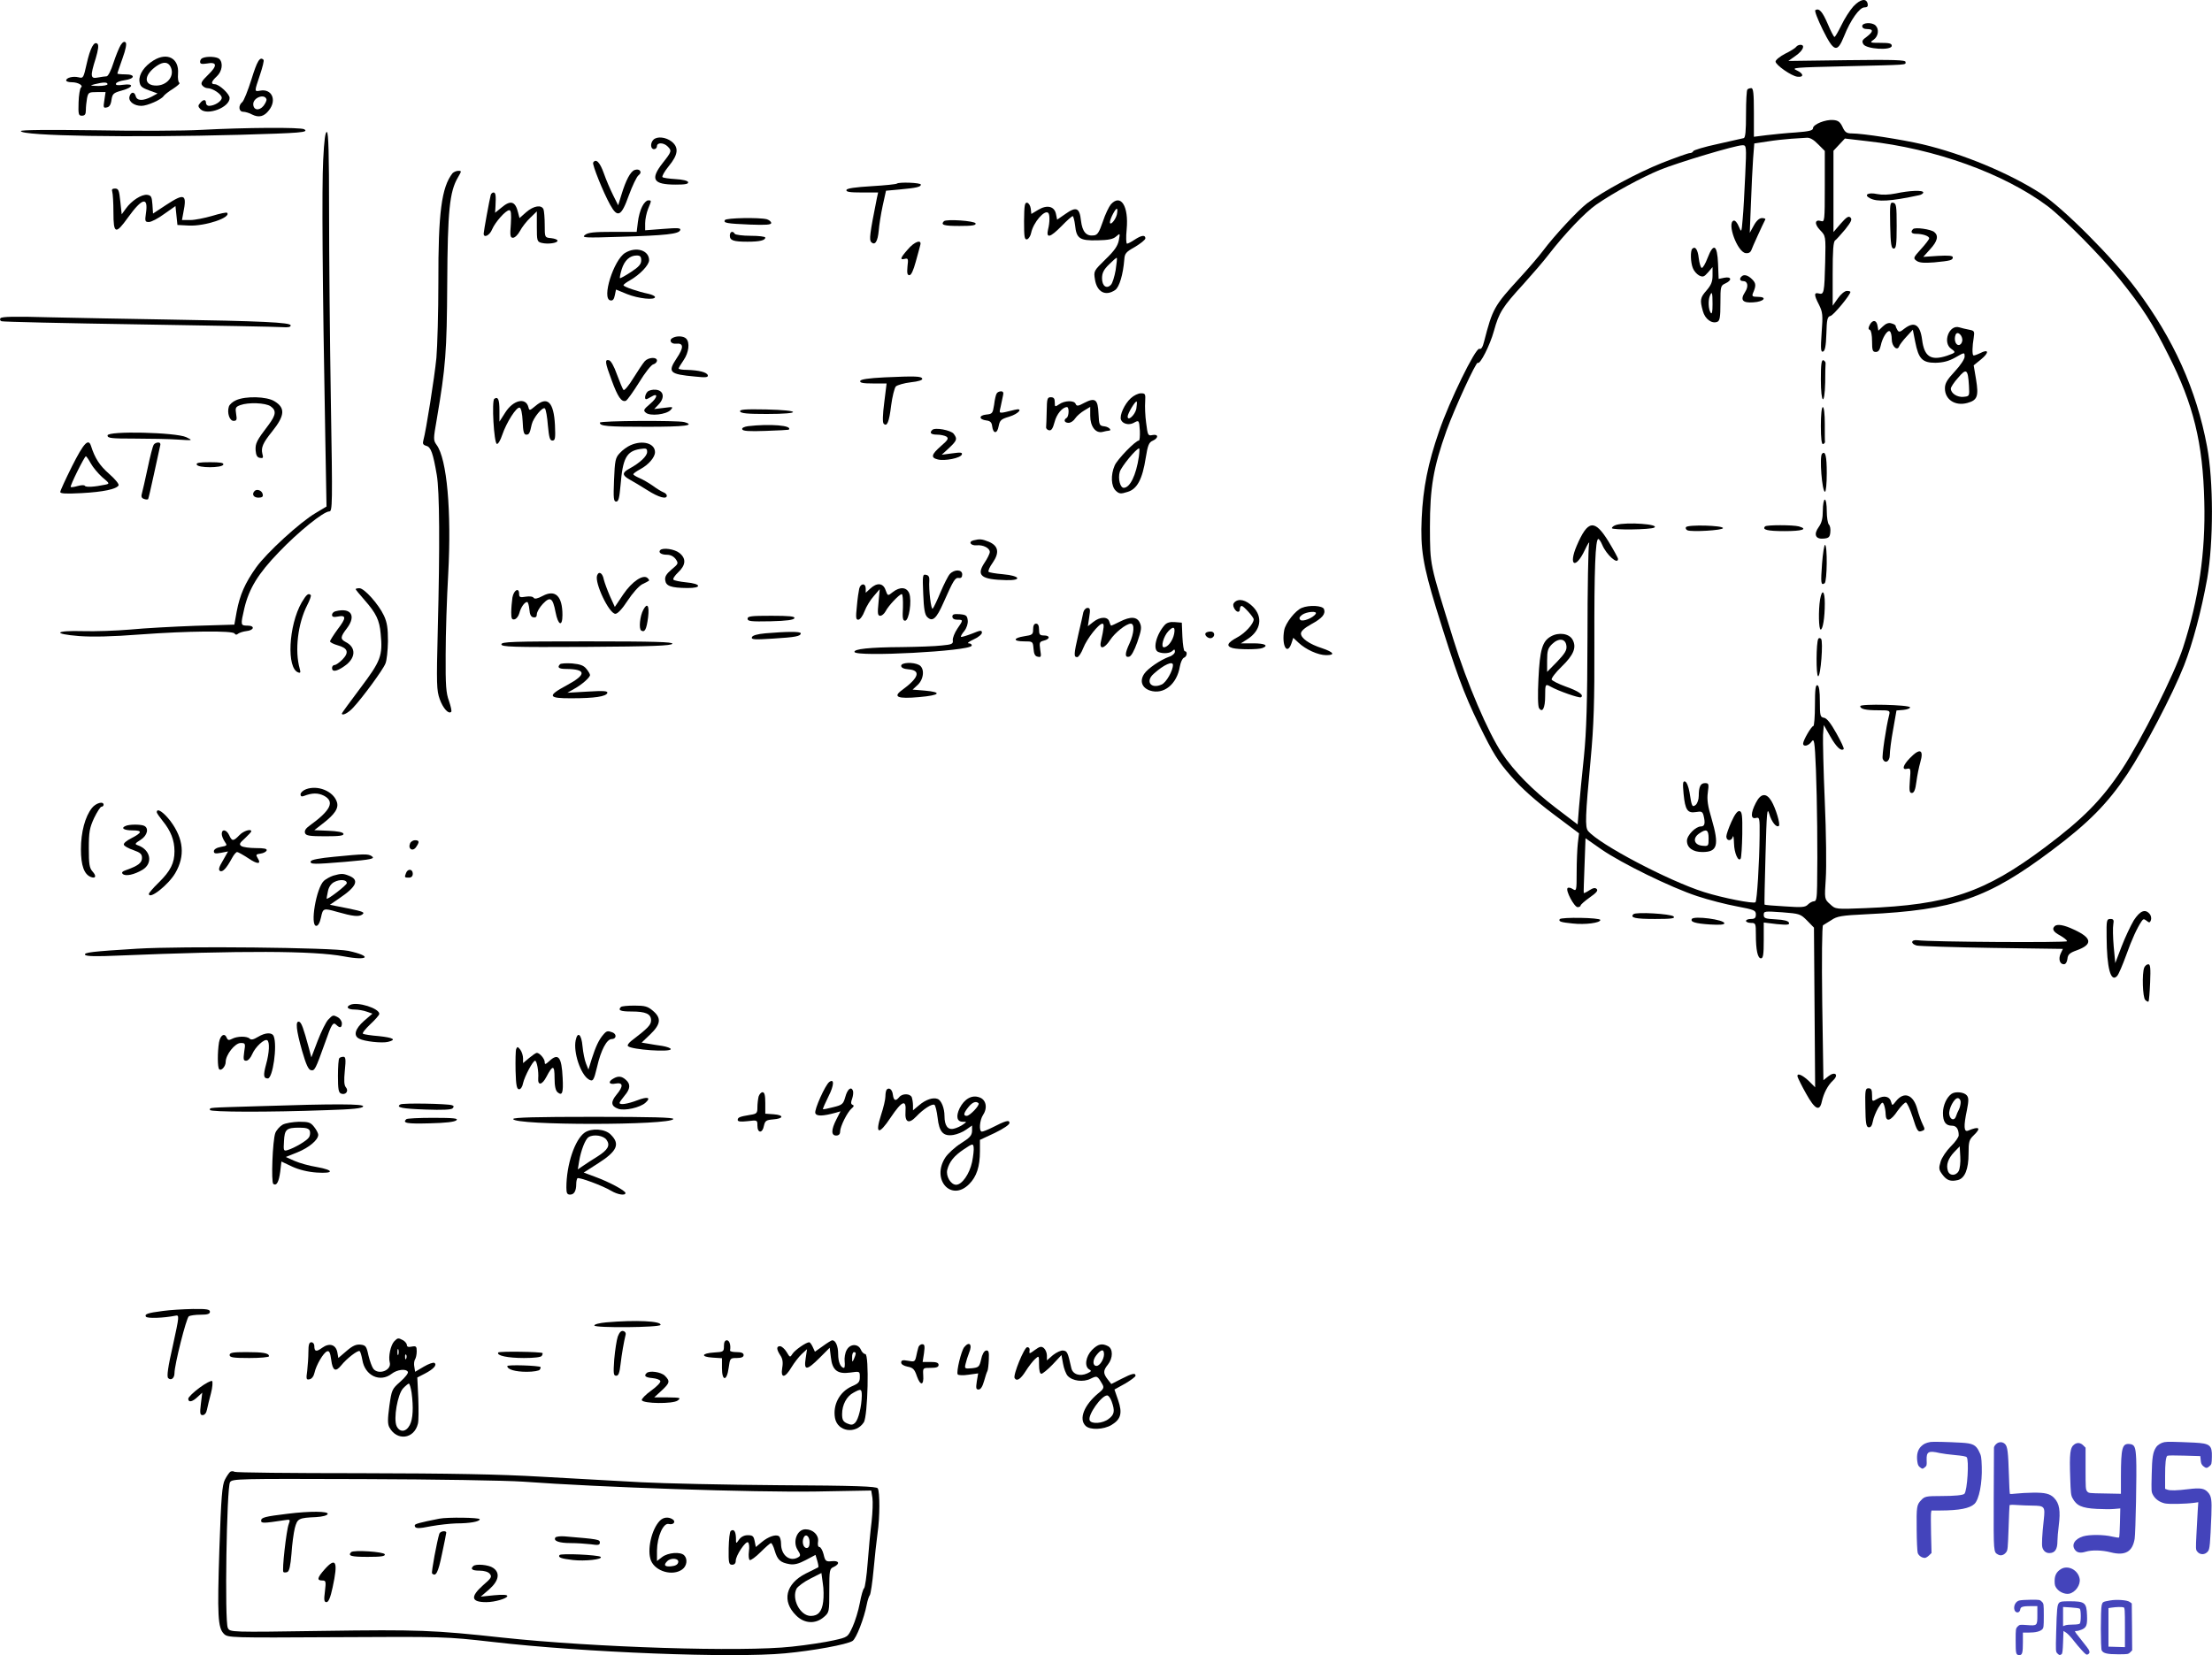 <svg xmlns="http://www.w3.org/2000/svg" version="1.0" width="1123.214pt" height="840.681pt" viewBox="0 0 1123.214 840.681" preserveAspectRatio="xMidYMid meet">
<g transform="translate(-3.401,860.767) scale(0.1,-0.1)" fill="#000000" stroke="none">
<path d="M9445 8575 c-18 -20 -46 -64 -61 -96 -16 -32 -31 -59 -35 -59 -3 0 -19 30 -34 66 -27 63 -44 82 -63 70 -5 -3 12 -47 37 -98 57 -115 74 -121 109 -34 32 81 78 146 103 146 14 0 19 5 17 17 -6 32 -37 26 -73 -12z"/>
<path d="M9490 8475 c0 -9 9 -15 25 -15 33 0 32 -13 -2 -39 -23 -16 -26 -23 -17 -38 15 -25 144 -33 144 -8 0 12 -12 15 -57 15 -55 0 -56 1 -35 16 24 17 29 53 10 72 -18 18 -68 15 -68 -3z"/>
<path d="M647 8379 c-8 -13 -25 -54 -37 -91 -12 -38 -27 -68 -35 -68 -7 0 -27 -3 -44 -6 -38 -8 -40 6 -11 97 13 44 16 67 9 74 -17 16 -37 -21 -55 -102 -16 -71 -17 -74 -41 -68 -28 7 -63 -2 -63 -16 0 -5 12 -9 28 -9 33 0 61 -17 47 -27 -5 -5 -11 -38 -12 -75 -2 -62 0 -68 17 -68 15 0 20 7 20 29 0 16 3 43 6 60 6 29 9 31 50 31 l44 0 -6 -41 c-6 -37 -5 -41 12 -37 13 2 21 14 24 38 5 31 9 36 53 48 59 16 63 37 6 29 -28 -4 -39 -2 -36 6 2 7 21 14 42 17 54 7 59 30 6 30 -23 0 -41 2 -41 4 0 3 12 37 26 77 17 47 22 75 16 81 -7 7 -15 2 -25 -13z m-67 -199 c0 -5 -21 -9 -47 -9 -43 1 -45 2 -18 9 44 11 65 11 65 0z"/>
<path d="M9155 8370 c-4 -6 -29 -22 -56 -35 -27 -14 -49 -32 -49 -40 0 -17 81 -74 111 -77 34 -4 32 16 -3 32 -31 14 -13 15 242 21 332 8 310 6 310 22 0 10 -58 12 -297 9 l-298 -4 38 27 c37 26 49 55 23 55 -8 0 -18 -5 -21 -10z"/>
<path d="M814 8301 c-47 -29 -75 -70 -72 -105 3 -26 10 -33 48 -47 l44 -16 -31 -17 c-44 -22 -74 -21 -80 4 -7 25 -26 21 -32 -5 -4 -24 25 -45 61 -45 30 0 102 32 113 50 4 6 25 23 48 37 23 15 37 28 32 30 -6 2 -9 23 -7 47 6 77 -54 110 -124 67z m87 -34 c24 -52 -30 -105 -93 -92 -46 11 -36 58 22 98 34 23 58 21 71 -6z"/>
<path d="M1063 8313 c-7 -2 -13 -11 -13 -19 0 -11 8 -13 34 -9 53 10 55 -11 7 -57 -33 -32 -39 -43 -30 -54 6 -8 18 -14 26 -14 27 0 73 -31 73 -49 0 -18 -37 -41 -65 -41 -8 0 -15 7 -15 15 0 19 -14 19 -30 -1 -11 -12 -11 -18 2 -31 35 -34 148 9 148 57 0 20 -53 70 -76 70 -21 0 -17 14 11 40 27 25 33 68 13 88 -12 12 -62 15 -85 5z"/>
<path d="M1311 8205 c-18 -57 -39 -110 -47 -116 -21 -17 -18 -49 5 -49 10 0 31 -6 45 -14 34 -17 61 -11 86 22 41 52 14 111 -46 99 -29 -5 -29 -6 0 80 13 39 22 74 18 77 -18 18 -32 -5 -61 -99z m76 -101 c2 -6 -5 -21 -15 -34 -22 -27 -52 -22 -52 9 0 33 57 54 67 25z"/>
<path d="M8907 8153 c-4 -3 -7 -60 -7 -125 0 -86 -3 -120 -12 -122 -7 -2 -67 -15 -133 -30 -66 -14 -121 -31 -123 -36 -2 -6 -10 -10 -18 -10 -8 0 -72 -23 -141 -50 -125 -50 -298 -143 -380 -205 -48 -37 -167 -165 -223 -240 -20 -27 -74 -90 -120 -140 -129 -141 -137 -155 -180 -322 -7 -29 -15 -41 -24 -37 -19 7 -153 -267 -205 -420 -56 -162 -81 -287 -88 -441 -7 -156 7 -238 73 -455 101 -326 139 -431 219 -595 72 -147 94 -182 163 -261 54 -62 123 -123 212 -190 l132 -99 -6 -50 c-3 -27 -6 -94 -6 -148 0 -94 -1 -97 -20 -85 -10 7 -22 9 -26 5 -12 -11 34 -97 51 -97 8 0 15 4 15 8 0 5 21 23 46 41 33 23 44 35 36 43 -8 8 -18 6 -37 -6 -15 -10 -28 -16 -29 -14 -1 2 1 65 4 141 l5 137 80 -56 c101 -70 353 -194 487 -238 57 -19 147 -42 201 -52 89 -17 97 -20 97 -41 0 -18 -6 -23 -25 -23 -14 0 -25 -4 -25 -10 0 -5 11 -10 25 -10 24 0 25 -3 25 -59 0 -78 9 -121 26 -121 11 0 14 20 14 91 l0 91 66 -8 c54 -5 66 -4 62 7 -3 9 -25 15 -66 17 -54 3 -62 5 -62 23 0 19 5 19 93 13 89 -7 93 -8 127 -42 l35 -36 3 -406 3 -405 -33 33 c-34 32 -62 42 -56 20 2 -7 21 -46 43 -85 45 -81 69 -93 80 -40 10 43 30 82 57 107 31 29 10 48 -24 21 l-25 -20 -6 392 c-3 222 -1 393 4 395 4 2 23 14 42 26 29 20 51 24 178 30 447 21 617 80 944 326 184 138 281 236 381 386 87 131 230 404 288 551 44 112 88 277 118 443 32 185 32 495 -1 670 -54 289 -170 546 -360 800 -120 160 -371 412 -484 485 -160 103 -394 201 -602 250 -104 24 -301 55 -358 55 -26 0 -35 6 -47 33 -12 25 -22 33 -46 35 -40 4 -104 -22 -104 -42 0 -11 -20 -16 -87 -21 -49 -3 -116 -10 -150 -14 l-63 -8 0 124 c0 96 -3 123 -13 123 -8 0 -17 -3 -20 -7z m359 -278 l34 -34 0 -181 c0 -174 -1 -181 -19 -175 -32 10 -35 -15 -5 -46 29 -30 29 -30 26 -162 -4 -156 -6 -167 -32 -160 -26 7 -25 -8 1 -58 18 -37 20 -51 13 -141 -6 -84 -4 -100 7 -96 10 3 15 28 17 90 2 74 5 87 21 91 16 4 101 107 101 122 0 3 -8 5 -18 5 -11 0 -31 -17 -45 -37 l-27 -38 0 162 c0 119 3 164 13 170 6 4 29 30 51 56 30 38 36 51 26 60 -9 9 -20 2 -49 -31 l-37 -43 0 206 0 207 29 31 29 31 111 -13 c347 -38 695 -164 918 -330 84 -64 273 -255 366 -371 118 -147 166 -222 248 -386 127 -250 175 -446 182 -744 7 -256 -28 -496 -108 -742 -43 -133 -213 -471 -310 -618 -103 -155 -197 -251 -392 -397 -306 -229 -488 -291 -912 -308 -150 -6 -150 -6 -178 20 -29 26 -29 26 -22 130 4 58 2 234 -5 392 -7 159 -10 311 -9 338 l4 50 33 -58 c30 -53 55 -77 68 -64 3 3 -14 39 -37 80 -29 52 -49 77 -63 79 -19 3 -21 10 -21 82 0 54 -4 80 -12 83 -10 4 -13 -21 -13 -101 0 -58 -4 -106 -8 -106 -10 0 -52 -73 -52 -89 0 -18 28 -12 43 10 13 18 16 4 22 -143 6 -154 9 -419 6 -590 -1 -60 -4 -78 -15 -78 -8 0 -22 -7 -31 -16 -14 -15 -31 -16 -118 -10 -55 3 -102 7 -103 9 -1 1 1 115 5 252 6 220 8 245 19 209 12 -42 37 -72 49 -61 8 9 -16 89 -38 126 -26 43 -54 40 -79 -9 -27 -52 -27 -84 0 -77 19 5 20 0 19 -91 -1 -130 -13 -330 -21 -337 -9 -9 -168 22 -262 52 -180 57 -531 242 -588 310 -16 19 -14 75 13 363 16 173 20 289 19 594 -1 371 5 526 20 526 4 0 13 -13 20 -30 21 -50 80 -103 80 -71 0 5 -22 45 -48 88 -71 115 -105 111 -162 -22 -43 -101 -6 -121 41 -22 16 34 26 49 22 32 -4 -16 -8 -228 -8 -470 -1 -339 -5 -479 -18 -610 -10 -93 -21 -209 -25 -257 l-7 -88 -113 86 c-115 88 -210 184 -272 277 -69 103 -177 354 -246 577 -122 393 -118 372 -119 570 0 200 17 302 84 490 41 113 151 353 159 345 11 -11 62 89 82 162 26 94 43 121 150 238 45 50 103 117 128 150 82 106 184 213 241 253 88 61 228 137 324 177 94 38 384 125 419 125 20 0 21 -3 14 -152 -4 -84 -9 -184 -13 -223 -6 -70 -6 -70 -20 -37 -7 18 -19 32 -26 29 -35 -12 19 -159 61 -165 14 -2 24 3 29 15 5 15 57 129 71 156 2 4 -6 7 -17 7 -13 0 -28 -13 -41 -37 l-21 -38 6 150 c3 83 8 185 11 227 l6 77 66 10 c37 6 92 12 122 14 30 2 66 4 79 5 16 1 35 -10 57 -33z"/>
<path d="M9660 7625 c-35 -7 -69 -8 -94 -3 -46 10 -70 -4 -37 -21 37 -20 105 -16 249 15 12 2 22 9 22 14 0 13 -70 10 -140 -5z"/>
<path d="M9632 7463 c2 -97 6 -118 18 -118 12 0 15 19 15 115 0 102 -2 115 -18 118 -16 3 -17 -6 -15 -115z"/>
<path d="M9748 7444 c-14 -14 -8 -24 15 -24 34 0 67 -11 67 -23 0 -5 -19 -30 -42 -55 -39 -43 -40 -46 -22 -59 14 -10 37 -12 89 -8 84 8 95 11 95 26 0 8 -22 10 -75 7 l-75 -5 35 39 c37 40 44 68 21 87 -16 14 -98 26 -108 15z"/>
<path d="M8627 7344 c-10 -10 -9 -69 3 -98 5 -14 19 -30 31 -37 20 -10 26 -8 46 15 l23 27 0 -42 c0 -32 -7 -49 -30 -76 -33 -37 -35 -49 -19 -106 11 -40 45 -65 73 -54 13 5 16 24 16 95 0 85 1 89 25 100 35 16 32 36 -5 29 l-29 -6 -3 77 c-4 97 -23 108 -53 30 -11 -29 -24 -52 -30 -51 -5 1 -12 24 -15 49 -5 45 -18 63 -33 48z m103 -281 c0 -41 -3 -54 -10 -43 -11 17 -13 61 -4 84 11 28 14 18 14 -41z"/>
<path d="M8877 7203 c-12 -11 -8 -23 8 -23 24 0 29 -27 10 -56 -26 -40 -13 -56 42 -52 54 3 74 28 23 28 -27 0 -31 3 -25 18 17 39 16 51 -4 71 -21 21 -42 27 -54 14z"/>
<path d="M9529 6959 c-9 -17 -9 -24 0 -27 6 -2 11 -26 11 -58 0 -46 3 -54 19 -54 13 0 20 10 25 32 8 40 34 81 46 73 6 -4 10 -22 10 -41 0 -36 29 -62 38 -34 3 7 19 29 37 48 l32 35 12 -61 c17 -87 36 -107 103 -107 39 1 67 8 101 27 47 27 47 27 47 4 0 -12 -21 -44 -50 -75 -39 -42 -50 -60 -50 -86 0 -57 52 -91 114 -74 51 14 58 34 44 120 l-12 71 37 30 c43 35 40 55 -4 32 -17 -8 -33 -14 -35 -11 -6 6 -5 47 2 88 5 34 4 37 -23 42 -15 3 -38 8 -50 12 -51 16 -87 -77 -41 -109 25 -18 24 -19 -21 -35 -82 -27 -116 -6 -127 82 -10 76 -39 94 -89 56 -22 -18 -29 -20 -36 -8 -5 8 -9 17 -9 21 0 4 -9 10 -21 13 -14 5 -28 0 -44 -15 l-23 -22 -4 23 c-4 31 -24 35 -39 8z m469 -83 c-2 -12 -10 -21 -18 -21 -16 0 -25 28 -16 52 9 23 38 -4 34 -31z m34 -227 c3 -54 3 -54 -28 -57 -32 -3 -64 18 -64 42 0 7 16 32 37 55 42 50 50 44 55 -40z"/>
<path d="M9280 6681 c0 -125 19 -139 22 -16 0 47 1 90 2 97 1 6 -5 13 -11 16 -10 3 -13 -21 -13 -97z"/>
<path d="M9280 6444 c0 -64 4 -94 11 -92 6 2 10 7 10 11 -1 4 -1 45 -1 92 0 50 -4 85 -10 85 -6 0 -10 -39 -10 -96z"/>
<path d="M9286 6303 c-14 -14 0 -193 15 -193 5 0 9 42 9 94 0 87 -7 116 -24 99z"/>
<path d="M9290 6015 c0 -41 -6 -63 -20 -83 -28 -38 -18 -64 24 -60 26 2 32 8 34 32 2 16 -1 33 -7 39 -6 6 -11 37 -11 69 0 32 -4 58 -10 58 -5 0 -10 -25 -10 -55z"/>
<path d="M8242 5942 c-13 -4 -23 -11 -23 -17 1 -10 198 -8 215 3 29 17 -137 29 -192 14z"/>
<path d="M8595 5930 c-3 -5 0 -13 8 -16 23 -9 177 0 180 11 3 14 -179 19 -188 5z"/>
<path d="M8997 5934 c-17 -17 12 -24 99 -24 89 0 121 10 72 24 -31 8 -163 8 -171 0z"/>
<path d="M9286 5744 c-7 -98 -6 -111 13 -99 13 8 15 195 2 195 -4 0 -11 -43 -15 -96z"/>
<path d="M9276 5563 c-9 -56 -7 -153 3 -153 11 0 21 60 21 133 0 64 -14 76 -24 20z"/>
<path d="M7909 5375 c-43 -24 -56 -67 -63 -215 -4 -78 -3 -141 3 -149 17 -26 31 0 31 60 0 63 1 64 28 49 39 -22 145 -59 154 -54 17 11 -13 32 -79 55 -36 13 -67 29 -70 35 -2 7 20 36 51 66 61 59 77 98 55 137 -17 31 -70 39 -110 16z m79 -48 c3 -21 -7 -38 -47 -80 l-51 -52 0 58 c0 49 4 62 25 83 34 33 69 29 73 -9z"/>
<path d="M9267 5363 c-11 -18 -12 -186 -1 -190 13 -4 27 178 15 190 -5 5 -11 5 -14 0z"/>
<path d="M9480 5021 c0 -15 28 -21 92 -21 57 0 60 -1 55 -23 -16 -62 -38 -211 -33 -223 11 -28 36 -15 36 19 0 17 7 76 17 129 l17 97 36 3 c19 2 34 8 33 13 -4 13 -253 19 -253 6z"/>
<path d="M9732 4757 c-36 -37 -42 -62 -13 -54 17 4 18 -1 13 -59 -4 -53 -2 -64 10 -64 11 0 18 16 23 56 4 31 13 76 20 100 19 65 -2 74 -53 21z"/>
<path d="M8583 4575 c8 -82 20 -99 63 -92 27 5 33 2 38 -16 10 -40 7 -57 -13 -57 -27 0 -71 -45 -71 -73 0 -35 30 -57 78 -57 77 0 87 33 47 170 -19 63 -24 96 -19 132 6 44 5 48 -14 48 -23 0 -32 -18 -32 -65 0 -18 -7 -38 -15 -45 -18 -15 -21 -9 -32 64 -5 28 -14 51 -22 54 -12 4 -13 -8 -8 -63z m127 -226 c0 -39 -1 -40 -32 -37 -42 4 -51 38 -16 62 37 26 48 20 48 -25z"/>
<path d="M8826 4434 c-14 -31 -26 -65 -26 -75 0 -24 27 -25 33 -1 3 9 5 -6 6 -34 1 -49 22 -97 34 -77 3 5 7 61 8 124 1 95 -1 114 -14 117 -10 2 -24 -16 -41 -54z"/>
<path d="M1055 7948 c-88 -5 -330 -6 -538 -2 -242 3 -377 2 -377 -4 0 -25 557 -34 1110 -19 312 9 354 12 329 28 -17 11 -302 9 -524 -3z"/>
<path d="M1675 7793 c-7 -137 -4 -606 11 -1423 l6 -335 -55 -33 c-79 -46 -249 -202 -302 -276 -57 -80 -83 -140 -99 -224 l-12 -67 -200 -6 c-109 -4 -257 -12 -329 -19 -71 -6 -179 -10 -240 -8 -143 4 -157 -14 -20 -25 67 -5 169 -3 310 8 245 18 471 20 480 5 4 -7 11 -8 18 -1 7 5 25 11 41 13 41 4 46 28 7 28 -36 0 -36 2 -16 89 24 100 70 175 174 283 99 104 228 208 257 208 16 0 17 32 8 563 -5 309 -9 742 -9 961 0 291 -3 400 -11 403 -8 3 -14 -40 -19 -144z"/>
<path d="M3352 7898 c-17 -17 -15 -48 3 -48 8 0 15 7 15 15 0 20 34 19 54 -1 22 -22 21 -26 -24 -83 -66 -84 -50 -111 65 -111 49 0 66 3 63 13 -3 7 -28 13 -64 15 -32 2 -62 6 -66 10 -4 4 10 29 32 56 48 58 52 95 14 125 -30 23 -74 27 -92 9z"/>
<path d="M3046 7782 c-6 -9 51 -151 86 -214 38 -69 57 -60 95 47 18 49 40 95 49 102 22 16 6 37 -20 27 -21 -8 -44 -52 -66 -124 l-17 -55 -25 50 c-14 28 -36 78 -48 113 -20 56 -40 76 -54 54z"/>
<path d="M2332 7728 c-56 -71 -73 -202 -72 -553 0 -154 -5 -327 -10 -385 -10 -102 -53 -372 -66 -418 -5 -18 -2 -24 15 -29 23 -6 34 -37 53 -148 14 -82 16 -359 5 -785 -7 -280 -6 -309 10 -354 17 -47 45 -77 58 -64 4 3 -2 28 -11 55 -15 40 -18 79 -17 236 0 104 6 288 13 410 17 317 -6 583 -59 655 -17 24 -17 28 1 131 45 266 51 339 53 691 2 368 12 464 54 536 19 33 20 34 2 34 -10 0 -23 -6 -29 -12z"/>
<path d="M4588 7675 c-3 -3 -60 -9 -128 -13 -84 -5 -125 -11 -128 -19 -3 -10 17 -13 78 -13 l83 0 -6 -27 c-37 -185 -40 -214 -29 -225 19 -19 33 3 38 58 2 27 11 84 20 126 l17 77 66 6 c87 8 111 13 111 25 0 10 -112 14 -122 5z"/>
<path d="M604 7634 c3 -9 6 -56 6 -105 0 -110 11 -114 74 -26 72 100 104 108 91 21 -6 -40 -4 -44 15 -44 12 0 47 18 78 41 l57 40 5 -48 5 -48 58 -3 c82 -4 217 41 194 65 -3 3 -37 -4 -76 -16 -38 -11 -88 -21 -111 -21 l-42 0 7 38 c19 94 6 100 -87 39 l-67 -44 -3 46 c-3 39 -6 46 -26 49 -28 4 -80 -29 -109 -70 l-21 -29 -7 65 c-6 57 -9 66 -27 66 -14 0 -18 -5 -14 -16z"/>
<path d="M2526 7618 c-7 -26 -36 -186 -36 -197 0 -24 31 -9 43 22 16 37 69 97 87 97 9 0 11 -18 8 -70 -5 -60 -3 -70 11 -70 9 0 25 15 35 34 10 19 33 49 52 67 l34 33 0 -77 c0 -72 1 -77 24 -83 32 -8 81 -1 81 11 0 6 -15 11 -32 13 -33 3 -33 3 -33 67 0 35 -3 70 -6 79 -10 25 -50 19 -88 -14 l-34 -30 -7 27 c-14 59 -38 66 -85 26 l-32 -26 2 34 c3 53 1 69 -10 69 -6 0 -12 -6 -14 -12z"/>
<path d="M3295 7559 c-9 -16 -19 -52 -22 -80 l-6 -49 -121 0 c-96 0 -126 -3 -142 -16 -17 -14 -2 -15 181 -9 230 7 297 14 303 34 4 11 -12 12 -87 6 l-91 -7 0 36 c0 20 7 53 15 73 18 44 18 43 0 43 -8 0 -22 -14 -30 -31z"/>
<path d="M5675 7570 c-10 -12 -29 -51 -41 -88 -19 -55 -27 -68 -46 -70 -38 -5 -58 18 -65 75 -7 66 -24 73 -79 34 l-42 -29 -6 29 c-8 39 -45 48 -90 21 l-35 -21 -3 27 c-2 15 -10 28 -18 30 -13 2 -15 -13 -16 -93 0 -81 2 -95 15 -93 8 2 18 17 21 33 11 53 69 120 87 101 8 -8 8 -48 -1 -83 -11 -48 10 -43 69 17 27 28 52 50 56 50 3 0 9 -21 12 -46 7 -68 23 -79 113 -77 57 1 81 6 96 20 20 17 20 17 13 -21 -6 -28 -22 -52 -68 -96 -59 -58 -60 -59 -53 -102 10 -64 54 -87 103 -53 21 15 40 79 46 155 2 30 8 38 55 64 28 17 52 36 52 43 0 19 -20 16 -55 -7 -16 -11 -34 -20 -38 -20 -5 0 -6 33 -2 73 11 118 -30 182 -80 127z m30 -53 c-8 -29 -35 -58 -35 -38 0 17 30 74 36 68 3 -3 2 -16 -1 -30z m-6 -282 c-6 -33 -16 -66 -24 -74 -22 -23 -45 -6 -45 33 0 27 8 44 36 71 20 20 37 35 39 33 2 -2 -1 -30 -6 -63z"/>
<path d="M3715 7490 c-9 -15 9 -18 128 -23 80 -3 107 -1 107 8 0 7 -10 15 -22 19 -38 10 -206 7 -213 -4z"/>
<path d="M4827 7484 c-18 -19 0 -24 79 -24 64 0 85 3 82 13 -5 13 -148 23 -161 11z"/>
<path d="M3740 7411 c0 -25 19 -31 90 -31 62 0 90 7 90 21 0 5 -33 9 -74 9 -41 0 -78 5 -81 10 -10 17 -25 11 -25 -9z"/>
<path d="M4643 7340 c-38 -43 -41 -54 -14 -47 16 4 18 0 13 -39 -3 -34 -1 -44 10 -44 9 0 20 24 32 68 10 37 21 75 23 85 9 31 -30 18 -64 -23z"/>
<path d="M3208 7323 c-58 -36 -120 -232 -75 -241 12 -3 19 5 23 26 l6 29 56 -23 c57 -23 142 -32 142 -15 0 5 -15 12 -32 16 -53 11 -128 36 -128 44 0 4 15 15 33 25 51 29 97 78 97 102 0 51 -67 71 -122 37z m82 -38 c0 -19 -12 -33 -52 -59 -29 -19 -54 -33 -56 -31 -2 2 2 22 9 45 14 45 41 70 76 70 18 0 23 -6 23 -25z"/>
<path d="M36 6991 c-4 -6 -1 -13 6 -15 7 -3 321 -10 698 -16 377 -6 704 -12 728 -14 29 -2 42 0 42 9 0 15 -145 22 -640 30 -184 3 -446 8 -581 11 -179 5 -248 4 -253 -5z"/>
<path d="M3453 6893 c-25 -10 -14 -34 14 -31 39 4 40 -19 3 -74 -47 -71 -38 -81 94 -93 55 -6 67 -4 64 7 -5 15 -44 25 -105 27 -24 0 -43 3 -43 7 0 3 11 22 25 42 27 39 33 90 13 110 -12 12 -43 15 -65 5z"/>
<path d="M3308 6773 c-9 -10 -35 -49 -58 -86 -23 -38 -46 -65 -50 -60 -4 4 -19 40 -33 78 -15 43 -31 71 -41 73 -22 5 -20 -11 14 -102 31 -85 50 -112 72 -104 7 3 37 45 67 93 29 48 62 90 72 92 11 3 19 12 19 19 0 20 -44 17 -62 -3z"/>
<path d="M4526 6691 c-82 -4 -121 -10 -124 -18 -3 -10 15 -13 65 -13 l69 0 -12 -97 c-8 -61 -9 -102 -3 -107 17 -18 28 8 38 92 6 46 17 89 24 97 8 7 42 17 76 21 38 4 60 11 58 18 -4 13 -34 14 -191 7z"/>
<path d="M3322 6618 c-12 -12 -17 -38 -7 -38 3 0 14 5 25 12 37 23 34 -3 -4 -35 -34 -29 -37 -34 -22 -46 22 -18 103 -9 125 14 15 17 13 17 -33 11 l-50 -6 23 24 c32 34 25 70 -14 74 -17 2 -36 -3 -43 -10z"/>
<path d="M5095 6609 c-4 -5 -10 -31 -13 -57 -7 -44 -9 -47 -40 -50 -39 -4 -38 -25 1 -30 19 -2 27 -10 29 -29 5 -40 26 -40 33 0 6 30 12 36 53 48 50 15 75 47 28 35 -86 -21 -79 -22 -71 15 4 19 9 44 12 57 4 15 1 22 -10 22 -9 0 -19 -5 -22 -11z"/>
<path d="M5776 6585 c-32 -29 -58 -87 -50 -109 8 -21 39 -29 63 -17 29 16 29 16 33 -39 1 -28 -1 -50 -5 -50 -17 0 -111 -97 -123 -127 -21 -48 -18 -106 6 -128 17 -16 25 -17 59 -6 49 14 76 64 93 174 10 63 16 78 35 86 31 14 30 35 -1 29 -23 -5 -24 -1 -32 61 -5 36 -7 85 -5 109 2 39 1 42 -22 42 -13 0 -36 -11 -51 -25z m28 -54 c-7 -32 -44 -65 -44 -39 0 16 40 82 46 76 2 -3 1 -19 -2 -37z m13 -243 c-14 -94 -45 -158 -77 -158 -18 0 -30 47 -20 81 8 27 84 119 98 119 3 0 2 -19 -1 -42z"/>
<path d="M1233 6575 c-17 -7 -34 -22 -37 -33 -10 -32 4 -72 24 -72 16 0 18 6 13 35 -5 31 -3 36 21 45 41 15 128 12 154 -6 30 -21 28 -43 -10 -94 -61 -80 -68 -94 -66 -130 2 -25 8 -36 22 -38 16 -3 18 0 12 22 -7 30 3 54 49 111 66 82 69 121 12 155 -39 24 -145 27 -194 5z"/>
<path d="M2544 6582 c-14 -10 -2 -224 13 -229 6 -2 18 18 27 45 21 63 73 145 89 139 7 -2 13 -29 15 -70 2 -51 6 -67 18 -67 15 0 18 6 28 52 8 34 56 92 67 81 5 -5 12 -44 15 -86 6 -62 10 -77 23 -77 14 0 16 11 13 78 -6 118 -38 150 -100 97 -29 -24 -30 -24 -35 -5 -13 51 -77 36 -117 -27 l-30 -47 0 56 c0 57 -7 73 -26 60z"/>
<path d="M5349 6520 c-1 -38 -2 -76 -3 -82 -1 -7 6 -14 15 -16 12 -2 19 9 28 42 10 40 40 76 63 76 12 0 10 -48 -2 -55 -17 -10 -11 -25 10 -25 11 0 26 10 34 23 8 12 29 30 46 40 l30 18 0 -45 c0 -55 28 -91 63 -82 12 3 25 6 30 6 20 0 3 19 -20 22 -27 3 -28 6 -31 65 -3 73 -17 83 -73 54 -31 -17 -38 -17 -43 -5 -7 19 -56 18 -84 -2 -21 -14 -22 -14 -22 10 0 19 -5 26 -20 26 -18 0 -20 -7 -21 -70z"/>
<path d="M3792 6518 c4 -10 38 -13 136 -13 180 0 176 19 -4 23 -107 2 -135 0 -132 -10z"/>
<path d="M3080 6461 c0 -18 36 -21 241 -21 190 0 248 7 187 24 -37 9 -428 7 -428 -3z"/>
<path d="M3832 6443 c-20 -3 -32 -9 -29 -16 3 -9 36 -11 118 -8 63 2 116 5 118 6 22 22 -96 31 -207 18z"/>
<path d="M4768 6424 c-16 -15 -7 -24 25 -24 17 0 39 -5 47 -10 12 -9 8 -17 -28 -48 -49 -43 -53 -59 -16 -68 35 -9 116 7 122 25 4 11 -6 12 -49 6 l-53 -7 37 34 c41 39 43 46 24 72 -14 19 -96 34 -109 20z"/>
<path d="M580 6396 c0 -14 18 -16 138 -16 77 0 175 -2 218 -5 79 -5 79 -5 44 12 -52 25 -400 33 -400 9z"/>
<path d="M400 6240 c-33 -66 -60 -125 -60 -131 0 -9 29 -10 108 -6 111 6 176 20 188 39 4 6 -17 32 -48 59 -48 42 -72 79 -92 142 -13 40 -37 14 -96 -103z m95 14 c11 -20 37 -51 58 -70 38 -32 39 -33 16 -38 -57 -12 -99 -14 -104 -6 -3 5 -19 4 -37 -1 -17 -5 -33 -7 -35 -5 -5 5 70 156 77 156 3 0 14 -16 25 -36z"/>
<path d="M814 6348 c-4 -6 -18 -59 -30 -117 -12 -58 -26 -116 -29 -128 -5 -16 -3 -25 9 -29 9 -4 19 -4 22 -2 2 3 15 59 29 124 14 65 28 129 31 142 5 16 2 22 -9 22 -9 0 -19 -5 -23 -12z"/>
<path d="M3235 6346 c-16 -7 -41 -25 -54 -40 -22 -23 -25 -37 -29 -136 -4 -94 -2 -110 11 -110 12 0 16 18 22 83 11 137 30 173 99 184 32 5 36 3 36 -15 0 -21 -36 -55 -89 -84 -39 -21 -39 -34 0 -56 17 -9 58 -34 90 -54 58 -37 99 -48 99 -28 0 6 -8 14 -17 17 -10 4 -35 19 -55 34 -20 14 -51 32 -68 39 -16 7 -30 15 -30 19 0 4 16 15 36 26 41 22 74 60 74 86 0 45 -63 63 -125 35z"/>
<path d="M1033 6248 c5 -18 129 -18 135 0 3 9 -15 12 -68 12 -53 0 -71 -3 -67 -12z"/>
<path d="M1327 6114 c-16 -16 -6 -34 19 -34 19 0 25 5 22 17 -3 19 -29 29 -41 17z"/>
<path d="M4977 5863 c-28 -7 -14 -28 17 -25 32 3 66 -14 66 -34 0 -8 -12 -33 -27 -55 -43 -65 -17 -85 110 -88 84 -2 71 22 -16 30 -37 3 -70 9 -73 12 -4 4 5 25 21 47 35 51 29 85 -20 106 -35 14 -46 15 -78 7z"/>
<path d="M3387 5814 c-12 -12 4 -24 33 -24 19 0 34 -8 45 -22 15 -22 14 -24 -21 -53 -27 -23 -35 -37 -32 -55 4 -29 29 -38 111 -39 78 -1 73 22 -6 29 -30 3 -59 9 -63 13 -5 4 6 21 24 38 39 37 41 70 6 98 -25 20 -83 28 -97 15z"/>
<path d="M4857 5692 c-9 -10 -30 -52 -47 -92 -17 -41 -35 -79 -40 -84 -8 -8 -21 98 -17 144 1 17 -4 26 -17 28 -17 4 -18 -3 -14 -97 3 -76 8 -105 20 -117 27 -27 47 -9 83 73 51 115 59 128 78 125 11 -2 17 4 17 18 0 26 -40 27 -63 2z"/>
<path d="M3066 5685 c-14 -37 61 -195 93 -195 11 0 35 25 62 67 25 38 57 74 74 83 17 8 32 16 34 18 3 1 0 7 -6 13 -22 22 -79 -16 -124 -82 l-43 -64 -25 55 c-13 30 -27 68 -31 84 -6 33 -25 45 -34 21z"/>
<path d="M4397 5618 c-3 -13 -9 -53 -12 -90 -6 -57 -5 -68 7 -68 9 0 23 19 32 43 9 24 30 58 47 77 l30 35 -6 -67 c-6 -57 -4 -68 9 -68 8 0 20 10 27 23 14 28 70 87 82 87 5 0 7 -30 6 -67 -3 -55 -1 -68 11 -68 20 0 35 101 21 139 -13 32 -47 35 -84 6 -25 -20 -25 -20 -36 10 -12 37 -44 40 -78 8 l-23 -21 0 21 c0 29 -26 28 -33 0z"/>
<path d="M1840 5615 c0 -2 20 -27 45 -55 59 -67 76 -102 82 -171 11 -112 1 -138 -103 -276 -52 -69 -94 -127 -94 -129 0 -14 31 1 57 29 47 50 152 193 164 224 7 15 12 66 13 113 0 66 -4 95 -20 130 -27 58 -100 140 -125 140 -10 0 -19 -2 -19 -5z"/>
<path d="M2636 5573 c-3 -21 -6 -55 -6 -76 0 -31 3 -38 17 -35 9 2 20 16 24 31 8 31 27 57 40 57 4 0 9 -17 11 -37 2 -27 8 -39 21 -41 11 -2 17 3 17 16 0 11 14 35 30 52 38 40 51 32 65 -42 13 -67 35 -76 35 -14 0 96 -36 131 -100 97 -26 -14 -41 -17 -46 -10 -4 7 -21 9 -40 6 -29 -5 -34 -3 -34 14 0 35 -27 20 -34 -18z"/>
<path d="M1566 5548 c-67 -117 -78 -336 -17 -356 11 -4 12 1 7 19 -26 91 -10 229 38 323 13 25 21 48 18 51 -12 12 -22 3 -46 -37z"/>
<path d="M6302 5548 c-7 -7 -8 -17 -1 -30 12 -22 29 -24 29 -3 0 8 4 15 9 15 10 0 61 -57 61 -68 0 -23 -44 -71 -84 -92 -50 -27 -58 -44 -23 -54 29 -8 131 -8 151 0 34 13 13 24 -46 24 l-63 0 33 21 c69 44 80 113 28 165 -35 35 -72 44 -94 22z"/>
<path d="M3301 5511 c-18 -32 -24 -98 -11 -106 18 -11 27 5 35 68 7 58 -4 76 -24 38z"/>
<path d="M6644 5520 c-32 -13 -82 -76 -89 -113 -14 -76 14 -130 36 -69 l10 30 27 -25 c36 -34 99 -63 140 -63 48 0 39 15 -20 35 -66 21 -108 51 -108 75 0 12 18 28 52 47 57 31 74 52 65 77 -7 18 -75 22 -113 6z m71 -30 c-13 -21 -67 -42 -78 -31 -8 8 -5 15 9 26 22 16 79 21 69 5z"/>
<path d="M5535 5498 c-2 -13 -14 -63 -25 -111 -24 -105 -24 -117 -6 -117 7 0 21 21 31 47 18 46 78 123 97 123 10 0 8 -21 -8 -92 -9 -41 18 -36 47 9 25 38 82 83 105 83 20 0 17 -48 -6 -99 -25 -53 -25 -74 -3 -69 11 2 26 29 42 74 21 61 23 76 13 98 -14 32 -47 34 -102 6 -22 -11 -41 -20 -43 -20 -3 0 -7 9 -10 20 -7 27 -47 26 -81 -1 l-28 -22 7 47 c6 38 5 46 -9 46 -8 0 -18 -10 -21 -22z"/>
<path d="M1738 5503 c-10 -2 -18 -11 -18 -18 0 -11 8 -13 29 -9 44 9 44 -7 0 -64 -21 -29 -39 -57 -39 -62 0 -5 18 -14 39 -20 51 -14 59 -36 24 -72 -15 -15 -33 -28 -40 -28 -7 0 -13 -7 -13 -15 0 -21 22 -19 61 8 60 40 64 96 8 124 -28 15 -27 26 7 70 48 64 20 106 -58 86z"/>
<path d="M4870 5476 c0 -10 9 -16 25 -16 31 0 31 -1 0 -46 -14 -21 -24 -47 -23 -58 3 -19 -4 -22 -57 -27 -33 -4 -123 -7 -200 -8 -168 -1 -247 -10 -242 -25 9 -26 586 4 595 32 2 6 -5 12 -15 12 -10 0 1 9 25 20 23 10 42 26 42 34 0 14 -7 13 -51 -5 -29 -11 -53 -18 -55 -16 -3 2 5 16 17 30 12 16 19 38 17 54 -3 24 -8 28 -40 31 -29 2 -38 0 -38 -12z"/>
<path d="M3830 5465 c0 -13 17 -15 117 -13 82 2 118 7 121 16 3 9 -25 12 -117 12 -102 0 -121 -2 -121 -15z"/>
<path d="M5948 5433 c-44 -50 -62 -126 -32 -137 25 -10 59 -7 72 6 9 9 12 8 12 -4 0 -9 -13 -21 -29 -26 -45 -16 -109 -60 -127 -87 -24 -36 -12 -71 30 -85 69 -22 136 32 151 122 4 22 13 42 21 45 16 6 19 33 4 33 -5 0 -10 33 -12 73 l-3 72 -36 3 c-24 2 -40 -3 -51 -15z m48 -45 c-7 -35 -32 -68 -52 -68 -17 0 -2 55 22 81 26 28 37 23 30 -13z m-6 -158 c0 -29 -34 -89 -57 -99 -55 -25 -85 16 -40 55 51 46 97 66 97 44z"/>
<path d="M5280 5411 c0 -26 -4 -29 -45 -35 -58 -9 -58 -26 -1 -26 44 0 45 0 48 -37 2 -28 8 -39 22 -41 17 -4 18 0 12 36 -5 37 -4 40 19 46 32 8 32 26 0 26 -21 0 -25 5 -25 30 0 20 -5 30 -15 30 -10 0 -15 -10 -15 -29z"/>
<path d="M3921 5391 c-43 -4 -66 -11 -69 -20 -4 -12 13 -13 106 -7 115 7 142 12 142 27 0 10 -72 9 -179 0z"/>
<path d="M6157 5393 c-11 -10 13 -32 29 -26 20 8 17 33 -4 33 -10 0 -22 -3 -25 -7z"/>
<path d="M2580 5335 c0 -13 52 -15 432 -13 334 2 432 6 436 16 3 9 -88 12 -432 12 -382 0 -436 -2 -436 -15z"/>
<path d="M2878 5234 c-16 -16 -7 -24 30 -24 104 -1 106 -28 4 -83 -101 -54 -96 -67 26 -66 115 0 174 9 180 27 3 10 -17 12 -99 7 l-104 -6 35 20 c40 22 80 58 80 70 0 5 -8 19 -18 31 -14 18 -32 24 -73 28 -30 2 -57 0 -61 -4z"/>
<path d="M4610 5226 c0 -10 13 -16 37 -18 65 -5 53 -43 -32 -105 -49 -35 -24 -46 86 -36 107 9 120 25 28 33 l-61 5 26 24 c32 30 36 85 7 101 -30 16 -91 13 -91 -4z"/>
<path d="M1588 4599 c-16 -6 -28 -18 -28 -26 0 -10 6 -13 18 -8 41 16 71 16 101 1 56 -30 35 -74 -73 -152 -20 -14 -27 -26 -23 -38 5 -13 23 -16 103 -16 72 0 95 3 92 13 -3 8 -30 13 -76 15 l-72 3 41 32 c64 49 85 81 73 113 -19 54 -97 85 -156 63z"/>
<path d="M501 4504 c-35 -44 -56 -123 -56 -210 0 -82 16 -128 51 -141 24 -9 29 5 8 28 -16 18 -19 37 -19 118 0 83 4 104 27 154 15 31 32 57 37 57 6 0 11 5 11 10 0 20 -39 9 -59 -16z"/>
<path d="M830 4482 c0 -4 14 -24 30 -44 41 -50 60 -98 60 -154 0 -60 -20 -100 -80 -159 -28 -27 -50 -53 -50 -57 0 -33 99 45 134 105 51 87 43 174 -25 265 -35 45 -69 68 -69 44z"/>
<path d="M673 4413 c-28 -11 -10 -23 33 -23 53 0 51 -11 -7 -41 -22 -11 -39 -25 -36 -32 2 -7 24 -19 48 -27 36 -13 44 -20 44 -40 0 -25 -20 -40 -79 -61 -21 -7 -26 -13 -19 -20 14 -14 59 -4 101 21 54 33 41 101 -23 124 -18 6 -17 9 13 28 35 22 44 61 16 72 -18 7 -73 7 -91 -1z"/>
<path d="M1160 4372 c0 -10 7 -27 15 -39 14 -20 13 -21 -20 -27 -22 -4 -35 -13 -35 -22 0 -12 8 -13 36 -8 l36 7 -26 -46 c-20 -33 -24 -47 -15 -53 13 -8 33 13 61 65 9 17 21 31 26 31 5 0 30 -14 56 -31 48 -33 69 -32 48 1 -10 16 -8 19 15 22 15 2 28 9 31 16 3 9 -13 12 -55 12 -32 0 -65 5 -73 10 -13 9 -10 15 18 40 17 16 32 32 32 35 0 15 -41 2 -61 -20 -30 -31 -37 -31 -51 0 -13 29 -38 34 -38 7z"/>
<path d="M2116 4323 c-11 -27 13 -42 30 -19 19 27 18 36 -5 36 -10 0 -22 -8 -25 -17z"/>
<path d="M1731 4256 c-74 -7 -116 -15 -119 -23 -5 -16 15 -16 173 -3 138 12 157 16 135 30 -18 11 -37 11 -189 -4z"/>
<path d="M2096 4174 c-9 -23 -8 -24 14 -24 13 0 20 7 20 20 0 24 -25 27 -34 4z"/>
<path d="M1726 4160 c-15 -5 -37 -17 -47 -26 -39 -35 -72 -229 -39 -229 9 0 18 15 24 43 10 47 12 48 82 28 81 -23 110 -26 128 -13 14 11 3 15 -74 31 l-91 18 48 33 c89 60 103 94 48 115 -30 12 -39 11 -79 0z m69 -38 c0 -10 -96 -84 -102 -79 -1 1 2 18 6 37 4 22 16 39 31 47 30 16 65 13 65 -5z"/>
<path d="M10869 3933 c-16 -27 -44 -86 -62 -133 l-32 -84 -8 84 c-4 47 -5 97 -2 113 4 22 1 27 -15 27 -19 0 -20 -7 -19 -92 1 -158 21 -232 53 -198 8 8 28 56 46 105 30 84 56 140 79 174 8 12 12 12 25 2 13 -11 17 -11 22 3 3 9 1 23 -6 31 -23 28 -49 17 -81 -32z"/>
<path d="M8328 3964 c-18 -18 11 -24 110 -24 85 0 104 3 94 13 -14 13 -192 24 -204 11z"/>
<path d="M7954 3939 c-7 -12 6 -16 66 -22 63 -7 141 3 140 18 0 12 -199 15 -206 4z"/>
<path d="M8625 3940 c-9 -15 17 -23 92 -28 50 -3 73 -1 73 6 0 19 -155 39 -165 22z"/>
<path d="M10467 3903 c-15 -14 -6 -29 28 -47 19 -11 35 -23 35 -29 0 -8 -692 -4 -759 5 -34 4 -37 -18 -4 -27 15 -3 189 -9 385 -12 l357 -5 -11 -23 c-13 -28 -5 -55 16 -55 9 0 16 11 18 27 2 22 11 31 48 44 82 30 77 63 -15 105 -50 24 -86 30 -98 17z"/>
<path d="M730 3789 c-228 -14 -271 -19 -264 -31 5 -8 58 -9 168 -4 627 26 992 25 1146 -4 126 -24 147 1 23 28 -82 17 -842 25 -1073 11z"/>
<path d="M10922 3693 c-12 -30 -8 -151 5 -164 7 -7 14 -11 17 -8 2 2 6 46 8 97 3 72 1 92 -9 92 -8 0 -17 -8 -21 -17z"/>
<path d="M1813 3504 c-25 -11 -13 -24 21 -24 19 0 47 -5 63 -11 l28 -10 -43 -37 c-45 -40 -55 -75 -24 -90 25 -14 117 -24 147 -16 44 11 27 21 -47 29 -40 3 -77 9 -81 12 -5 3 12 24 37 48 25 23 46 47 46 53 0 28 -110 63 -147 46z"/>
<path d="M3187 3493 c-17 -17 -2 -23 54 -23 72 0 99 -12 99 -45 0 -23 -16 -40 -100 -104 -14 -11 -22 -23 -17 -27 18 -18 217 -32 217 -15 0 5 -19 12 -42 16 -24 3 -57 9 -75 12 l-31 5 44 42 c54 52 57 83 13 120 -26 22 -40 26 -93 26 -35 0 -66 -3 -69 -7z"/>
<path d="M1700 3428 c-11 -12 -35 -60 -53 -107 l-32 -84 -13 49 c-27 99 -37 128 -49 132 -20 6 -15 -42 15 -148 20 -69 32 -96 45 -98 19 -4 23 4 71 138 34 97 41 109 58 92 18 -18 28 -15 28 8 0 10 -9 24 -19 30 -26 14 -27 13 -51 -12z"/>
<path d="M3098 3353 c-23 -26 -39 -61 -59 -123 l-17 -55 -12 30 c-7 17 -15 56 -18 88 -5 61 -25 79 -35 30 -12 -61 25 -171 65 -197 23 -14 27 -8 44 63 19 84 49 141 74 141 24 0 27 25 4 34 -24 9 -30 8 -46 -11z"/>
<path d="M1344 3341 c-23 -14 -35 -16 -42 -9 -14 14 -64 13 -90 -1 -15 -8 -21 -7 -26 4 -11 29 -33 16 -40 -22 -8 -50 -8 -128 1 -136 10 -11 33 14 33 37 0 36 47 96 76 96 24 0 25 -2 18 -45 -5 -38 -4 -45 10 -45 10 0 23 15 31 34 16 37 62 79 76 70 13 -8 11 -62 -6 -123 -15 -56 -13 -71 9 -71 25 0 49 166 30 214 -8 21 -42 20 -80 -3z"/>
<path d="M2655 3279 c-3 -8 -4 -58 -3 -110 2 -74 6 -94 18 -94 8 0 17 13 20 31 8 35 50 114 61 114 9 0 19 -55 16 -89 -3 -39 20 -35 42 8 32 61 41 60 41 -7 0 -41 5 -63 15 -72 24 -20 30 -4 26 73 -5 107 -22 128 -68 85 -19 -17 -23 -19 -23 -5 0 17 -26 47 -40 47 -5 0 -22 -12 -39 -26 l-31 -26 0 24 c0 13 -6 33 -14 44 -13 16 -15 17 -21 3z"/>
<path d="M1757 3233 c-4 -3 -7 -44 -7 -90 0 -67 3 -85 16 -90 23 -9 40 13 25 31 -10 11 -11 35 -6 86 6 57 4 70 -7 70 -8 0 -18 -3 -21 -7z"/>
<path d="M3148 3129 c-29 -16 -21 -32 12 -25 39 7 40 -14 5 -56 -31 -37 -29 -59 8 -72 32 -12 112 6 139 31 30 27 10 32 -42 12 -50 -19 -90 -25 -90 -13 0 3 11 19 25 36 30 35 32 59 7 81 -21 19 -39 21 -64 6z"/>
<path d="M4245 3112 c-20 -14 -77 -141 -71 -158 6 -17 38 -16 104 2 l24 7 -21 -41 c-27 -53 -27 -82 -1 -82 13 0 20 7 20 20 0 26 37 100 59 118 11 9 13 15 4 18 -9 4 -9 13 -2 31 5 15 7 33 4 41 -9 23 -28 8 -39 -33 -10 -35 -15 -40 -61 -51 -27 -7 -51 -12 -52 -10 -2 1 11 31 28 65 29 57 30 92 4 73z"/>
<path d="M4537 3074 c-4 -4 -7 -20 -7 -35 0 -16 -10 -58 -22 -94 -32 -99 -12 -105 49 -13 57 85 80 94 75 30 -4 -56 17 -65 55 -25 36 38 80 66 92 59 5 -3 12 -33 16 -65 8 -74 29 -96 80 -88 19 3 49 15 65 27 l30 21 0 -28 c-1 -23 -11 -34 -57 -63 -30 -19 -66 -52 -79 -72 -72 -112 30 -226 121 -135 38 38 55 89 55 168 l0 57 75 35 c45 22 75 42 75 51 0 17 -19 12 -89 -24 -22 -11 -45 -20 -51 -20 -16 0 -12 58 6 85 24 36 15 78 -19 89 -38 14 -76 -8 -100 -55 -20 -42 -14 -69 16 -69 21 0 21 0 1 -14 -11 -8 -32 -18 -46 -21 -31 -8 -48 15 -48 64 0 40 -16 80 -35 87 -23 9 -60 -3 -94 -32 l-31 -26 0 25 c0 14 -3 32 -6 41 -8 20 -48 21 -64 1 -18 -22 -28 -18 -32 12 -3 26 -18 39 -31 27z m466 -70 c8 -9 -44 -64 -60 -64 -19 0 -16 14 8 44 20 25 39 33 52 20z m-33 -299 c-13 -60 -51 -115 -81 -115 -27 0 -53 44 -45 76 11 42 35 71 84 104 45 30 47 30 50 11 2 -12 -2 -46 -8 -76z"/>
<path d="M9506 2983 c1 -78 4 -99 16 -101 11 -2 18 8 22 30 3 18 16 49 27 68 20 32 23 33 30 15 4 -11 8 -32 8 -47 1 -42 26 -35 61 18 18 25 37 43 42 42 6 -2 21 -34 33 -71 24 -76 28 -82 50 -73 14 5 14 9 2 33 -8 16 -20 50 -27 76 -20 76 -68 93 -109 41 -18 -23 -19 -23 -24 -4 -7 29 -36 36 -69 17 -28 -16 -28 -16 -28 18 0 27 -4 35 -18 35 -16 0 -18 -9 -16 -97z"/>
<path d="M3886 3038 c-3 -13 -6 -37 -6 -55 0 -29 -3 -33 -37 -38 -54 -9 -63 -13 -63 -26 0 -8 15 -10 50 -6 50 6 50 6 50 -23 0 -39 26 -40 33 -1 6 26 11 30 47 33 54 4 56 22 3 26 l-43 3 0 55 c0 39 -4 54 -14 54 -7 0 -16 -10 -20 -22z"/>
<path d="M9944 3052 c-25 -17 -44 -59 -44 -97 0 -46 14 -65 46 -65 22 0 34 -17 34 -49 0 -9 -18 -35 -40 -56 -22 -22 -46 -57 -52 -78 -10 -33 -9 -41 9 -65 22 -30 42 -37 79 -28 35 9 54 55 54 134 0 60 3 71 25 92 41 39 30 49 -27 25 -22 -9 -24 21 -6 106 9 46 9 61 -1 73 -14 17 -58 21 -77 8z m46 -42 c0 -11 -4 -28 -9 -38 -5 -9 -12 -25 -15 -35 -8 -24 -30 -17 -34 11 -4 27 25 82 43 82 8 0 15 -9 15 -20z m-10 -350 c-14 -26 -47 -26 -55 1 -10 30 1 62 32 95 l28 29 3 -52 c2 -29 -2 -62 -8 -73z"/>
<path d="M2067 2998 c-25 -15 9 -22 129 -26 83 -3 129 -1 136 6 8 8 7 13 -3 16 -24 8 -250 12 -262 4z"/>
<path d="M1345 2989 c-261 -8 -245 -6 -245 -19 0 -11 296 -12 594 -1 130 4 181 9 184 19 4 13 -136 14 -533 1z"/>
<path d="M2640 2924 c0 -33 801 -33 813 0 3 8 -111 11 -404 11 -291 0 -409 -3 -409 -11z"/>
<path d="M2097 2923 c-21 -20 4 -24 118 -21 82 2 128 7 137 16 10 9 -14 12 -118 12 -72 0 -134 -3 -137 -7z"/>
<path d="M1469 2895 c-14 -8 -31 -27 -37 -42 -14 -38 -22 -252 -10 -259 17 -11 28 11 35 63 l6 51 55 -26 c35 -16 80 -27 124 -30 89 -6 90 12 1 28 -38 6 -88 20 -113 31 l-45 20 60 24 c59 24 105 63 105 89 0 7 -9 25 -21 40 -18 23 -28 26 -77 26 -31 -1 -69 -7 -83 -15z m138 -31 c3 -9 2 -24 -4 -33 -10 -17 -73 -54 -109 -65 -20 -6 -21 -3 -18 45 3 60 12 69 77 69 35 0 49 -4 54 -16z"/>
<path d="M3003 2855 c-50 -35 -93 -163 -93 -279 0 -29 4 -36 19 -36 20 0 31 18 31 54 0 13 3 25 6 29 7 7 127 -37 172 -64 34 -20 72 -25 72 -11 0 12 -82 56 -153 82 l-59 22 75 48 c95 61 111 97 62 145 -28 29 -97 34 -132 10z m111 -37 c20 -28 7 -51 -47 -85 -23 -14 -55 -35 -71 -46 l-28 -19 7 43 c9 53 31 111 48 121 25 16 76 8 91 -14z"/>
<path d="M861 1949 c-78 -10 -94 -16 -86 -29 6 -10 91 -7 150 5 20 4 20 0 -13 -151 -25 -109 -32 -158 -24 -166 14 -14 32 -1 32 25 0 42 60 281 73 289 6 4 33 8 60 8 35 0 47 4 47 15 0 12 -16 15 -87 14 -49 -1 -117 -5 -152 -10z"/>
<path d="M3112 1891 c-34 -3 -61 -10 -60 -16 4 -13 331 -10 336 3 6 20 -128 26 -276 13z"/>
<path d="M3171 1819 c-6 -18 -14 -70 -18 -116 -5 -72 -4 -83 10 -83 12 0 17 15 22 58 6 52 17 115 26 151 2 8 -3 16 -12 18 -11 3 -20 -7 -28 -28z"/>
<path d="M2036 1795 c-18 -19 -31 -77 -23 -107 11 -40 -56 -66 -83 -33 -7 9 -18 39 -25 68 -10 47 -14 52 -41 55 -22 2 -40 -6 -70 -32 l-42 -36 -5 29 c-8 40 -41 49 -77 23 -30 -22 -40 -20 -40 10 0 10 -7 18 -15 18 -11 0 -15 -12 -15 -49 0 -26 -3 -70 -6 -96 -6 -42 -5 -47 12 -43 11 2 21 15 25 33 8 38 45 102 64 109 11 4 16 -7 21 -44 7 -55 22 -63 51 -27 27 34 84 78 93 72 4 -2 10 -23 14 -45 13 -80 90 -116 149 -70 27 21 72 27 82 10 4 -6 -13 -28 -38 -50 -43 -38 -44 -41 -56 -124 -9 -67 -9 -91 0 -108 38 -71 126 -60 145 18 4 14 4 73 2 130 l-5 105 37 19 c45 23 65 45 50 55 -6 4 -30 -5 -54 -19 l-44 -26 -4 25 c-3 13 -1 30 3 37 5 7 9 26 9 42 0 25 -3 28 -25 24 -17 -4 -25 -1 -25 8 0 7 -9 18 -19 24 -25 13 -27 13 -45 -5z m21 -67 c-3 -7 -5 -2 -5 12 0 14 2 19 5 13 2 -7 2 -19 0 -25z m40 -20 c-3 -8 -6 -5 -6 6 -1 11 2 17 5 13 3 -3 4 -12 1 -19z m27 -174 c10 -76 7 -133 -9 -164 -19 -37 -51 -39 -67 -6 -17 38 5 162 33 192 12 13 26 24 29 24 4 0 10 -21 14 -46z"/>
<path d="M3710 1771 c0 -29 -2 -30 -50 -33 -64 -4 -70 -22 -7 -26 l47 -3 0 -50 c0 -68 25 -68 34 1 7 49 7 50 41 50 24 0 35 5 35 15 0 10 -11 15 -35 15 -19 0 -34 3 -34 8 5 27 -3 52 -16 52 -10 0 -15 -10 -15 -29z"/>
<path d="M4213 1771 l-41 -29 -11 24 c-6 13 -14 24 -18 24 -16 0 -73 -40 -85 -59 -12 -19 -13 -19 -30 10 -10 16 -25 29 -33 29 -19 0 -19 -15 1 -46 12 -17 15 -36 10 -64 -9 -55 14 -53 47 3 14 23 37 53 52 67 l27 25 -7 -47 c-10 -63 5 -63 71 3 l51 51 6 -48 c7 -66 33 -87 98 -78 49 7 49 7 49 -23 0 -25 -6 -32 -41 -47 -62 -28 -97 -94 -85 -161 13 -70 106 -83 146 -22 21 31 28 347 8 347 -7 0 -18 10 -23 23 -14 31 -55 30 -72 -3 -8 -14 -12 -40 -10 -57 2 -18 0 -33 -3 -33 -17 0 -30 29 -30 70 0 41 -13 70 -30 70 -4 0 -25 -13 -47 -29z m166 -38 c0 -5 -4 -17 -9 -28 -8 -18 -9 -17 -9 8 -1 15 4 27 9 27 6 0 10 -3 9 -7z m31 -215 c-1 -55 -17 -119 -33 -136 -13 -13 -21 -13 -42 -4 -20 9 -25 19 -25 47 0 47 23 91 58 109 38 21 42 20 42 -16z"/>
<path d="M4697 1763 c-3 -10 -8 -31 -11 -46 -6 -26 -9 -27 -41 -21 -27 5 -35 3 -35 -9 0 -9 13 -17 33 -21 27 -5 35 -13 47 -49 18 -50 36 -47 32 6 -2 37 -2 37 38 37 29 0 40 4 40 15 0 11 -11 15 -41 15 l-40 0 7 45 c5 37 3 45 -9 45 -9 0 -18 -8 -20 -17z"/>
<path d="M4930 1765 c-15 -19 -41 -125 -33 -138 3 -5 27 -6 54 -2 l50 7 -7 -41 c-5 -34 -4 -41 9 -41 11 0 20 15 28 43 6 23 14 46 17 51 3 6 6 32 7 58 2 40 -1 48 -14 46 -10 -2 -20 -20 -25 -45 -9 -38 -12 -41 -47 -45 -36 -3 -38 -2 -32 22 3 14 11 39 18 57 18 42 1 60 -25 28z"/>
<path d="M5579 1751 c-32 -33 -40 -84 -14 -99 13 -7 11 -10 -10 -20 -38 -17 -74 -5 -81 27 -18 81 -21 86 -41 89 -11 2 -34 -9 -52 -23 l-31 -27 0 25 c0 13 -7 30 -15 37 -13 11 -21 9 -46 -9 -27 -20 -30 -21 -27 -4 2 11 -3 18 -12 18 -15 0 -73 -142 -64 -157 11 -18 30 -6 56 35 15 24 37 52 48 62 20 18 20 18 20 -28 0 -29 4 -47 12 -47 6 0 32 21 57 47 l45 48 8 -44 c4 -24 15 -52 23 -61 24 -27 80 -34 117 -15 33 16 34 16 60 -29 9 -16 6 -24 -21 -45 -72 -60 -100 -130 -65 -165 22 -23 92 -20 132 4 48 29 56 60 34 125 l-19 55 54 30 c29 17 53 35 53 40 0 16 -17 12 -72 -16 l-51 -26 -18 23 c-24 31 -24 45 1 76 26 33 26 79 1 93 -31 16 -51 12 -82 -19z m61 -23 c-1 -26 -22 -58 -38 -58 -20 0 -21 29 -1 54 25 32 39 33 39 4z m39 -239 c17 -48 14 -66 -15 -88 -30 -24 -89 -28 -97 -7 -10 27 60 126 89 126 7 0 17 -14 23 -31z"/>
<path d="M2564 1738 c-10 -16 49 -28 131 -28 49 0 87 4 90 11 4 6 5 12 4 14 -8 7 -221 10 -225 3z"/>
<path d="M1200 1725 c0 -12 18 -15 100 -15 55 0 100 4 100 9 0 16 -30 21 -116 21 -68 0 -84 -3 -84 -15z"/>
<path d="M2610 1669 c0 -17 40 -29 99 -29 33 0 63 5 66 11 4 6 5 12 4 13 -10 8 -169 13 -169 5z"/>
<path d="M3317 1633 c-15 -14 -5 -22 30 -25 20 -2 38 -8 40 -15 3 -7 -19 -29 -47 -49 -28 -20 -49 -42 -47 -48 6 -18 158 -20 182 -2 18 14 15 15 -49 16 l-70 0 37 34 c42 39 45 48 17 76 -19 19 -79 28 -93 13z"/>
<path d="M1047 1559 c-31 -23 -57 -48 -57 -56 0 -20 21 -16 47 9 l24 22 -7 -57 c-6 -49 -4 -57 9 -57 10 0 19 11 22 28 3 15 12 52 20 82 8 30 10 59 6 63 -4 4 -33 -11 -64 -34z"/>
<path d="M1203 1132 c-5 -4 -18 -22 -27 -40 -14 -27 -19 -88 -28 -351 -11 -340 -8 -401 23 -432 20 -20 33 -20 572 -17 546 3 554 3 792 -24 466 -54 1222 -83 1485 -58 142 13 316 45 343 63 19 12 59 116 72 184 4 21 11 43 16 49 4 6 13 64 19 130 6 65 15 148 20 184 12 81 12 211 1 228 -6 10 -109 14 -502 16 -272 2 -586 9 -699 15 -113 6 -340 19 -505 28 -220 13 -466 17 -925 18 -344 0 -630 3 -635 7 -6 4 -16 4 -22 0z m1487 -50 c395 -29 1169 -55 1491 -50 l277 5 6 -37 c3 -20 1 -74 -4 -120 -6 -47 -15 -141 -20 -209 -5 -69 -14 -127 -18 -130 -5 -3 -15 -37 -22 -76 -7 -38 -24 -93 -37 -121 -24 -52 -24 -52 -96 -68 -39 -9 -135 -24 -212 -32 -252 -28 -1004 -4 -1470 46 -350 38 -426 41 -911 34 -472 -7 -472 -7 -483 15 -17 30 -6 713 11 740 11 18 39 18 672 16 370 -1 729 -7 816 -13z"/>
<path d="M1495 919 c-116 -14 -135 -19 -135 -35 0 -14 11 -14 117 2 31 5 32 4 23 -20 -12 -32 -35 -235 -27 -243 3 -3 12 -3 20 0 10 4 16 32 21 92 3 48 11 107 17 131 13 49 19 52 108 56 33 2 56 8 59 16 4 14 -90 15 -203 1z"/>
<path d="M2265 894 c-102 -20 -125 -27 -125 -34 0 -17 16 -18 85 -4 39 7 95 13 126 14 68 0 119 9 119 21 0 9 -164 11 -205 3z"/>
<path d="M3385 884 c-43 -44 -67 -151 -45 -204 23 -54 109 -79 158 -44 24 17 29 53 10 72 -19 19 -82 14 -112 -9 l-26 -20 0 53 c1 71 32 142 60 135 24 -6 38 12 19 24 -21 13 -46 11 -64 -7z m93 -211 c-2 -12 -14 -19 -36 -21 -33 -3 -40 6 -20 26 19 19 60 15 56 -5z"/>
<path d="M3745 832 c-6 -4 -10 -44 -11 -89 -1 -74 1 -83 18 -83 11 0 18 7 18 20 0 27 50 101 62 94 6 -4 8 -24 5 -45 -3 -22 -1 -42 4 -45 5 -3 30 15 55 40 25 25 49 46 53 46 4 0 13 -17 19 -39 14 -47 29 -60 75 -68 25 -4 47 2 83 21 l49 26 9 -30 c5 -17 7 -31 5 -33 -2 -1 -31 -16 -64 -32 -102 -52 -122 -140 -49 -212 41 -42 98 -46 141 -9 28 24 28 26 28 135 0 104 1 111 23 120 33 16 27 33 -10 29 -30 -3 -34 0 -42 35 -5 20 -15 37 -21 37 -7 0 -10 11 -7 29 4 32 -26 61 -64 61 -43 0 -67 -64 -39 -106 14 -22 15 -28 4 -35 -43 -27 -89 8 -89 68 0 17 -5 35 -11 38 -16 11 -55 -3 -87 -30 l-30 -25 -6 30 c-5 25 -10 30 -35 30 -18 0 -34 -8 -44 -22 -16 -23 -16 -23 -16 9 -1 33 -11 46 -26 35z m400 -58 c0 -19 -5 -29 -15 -29 -16 0 -25 28 -16 51 10 25 31 10 31 -22z m69 -301 c-6 -51 -26 -73 -63 -73 -54 0 -99 87 -72 139 7 11 37 34 69 50 l57 29 7 -52 c5 -28 5 -70 2 -93z"/>
<path d="M2265 818 c-12 -38 -42 -198 -37 -202 19 -19 31 4 50 97 12 56 22 105 22 110 0 12 -30 8 -35 -5z"/>
<path d="M2854 798 c-11 -17 19 -28 77 -28 31 0 77 -3 103 -6 38 -6 46 -4 46 9 0 15 -8 17 -178 31 -23 2 -45 -1 -48 -6z"/>
<path d="M1817 724 c-18 -19 0 -24 84 -24 68 0 90 3 87 13 -5 13 -158 23 -171 11z"/>
<path d="M2875 709 c-8 -12 8 -18 68 -25 61 -7 154 3 141 16 -12 10 -203 19 -209 9z"/>
<path d="M1681 635 c-36 -41 -39 -55 -11 -55 19 0 20 -4 14 -55 -6 -45 -4 -55 8 -55 10 0 20 23 31 75 29 132 17 157 -42 90z"/>
<path d="M2437 653 c-16 -15 -5 -23 32 -23 23 0 44 -6 52 -16 12 -15 8 -22 -34 -58 -66 -59 -61 -86 16 -86 44 0 107 19 107 31 0 7 -23 8 -67 4 l-68 -7 43 37 c49 43 57 84 20 109 -22 16 -89 22 -101 9z"/>
</g><g transform="translate(973.214, 732.319) scale(0.408)"><g transform="translate(-57.707,297.537) scale(0.1,-0.1)" fill="#4444bb" stroke="none">
<path d="M750 2973 c-57 -10 -88 -25 -119 -57 -40 -41 -55 -100 -46 -179 6 -45 12 -61 32 -77 32 -25 35 -25 64 -1 22 17 24 26 21 89 -4 105 24 120 164 87 33 -7 119 -19 190 -25 88 -8 134 -16 144 -26 32 -32 8 -420 -28 -456 -18 -18 -126 -28 -289 -28 -185 0 -206 -4 -250 -52 -55 -58 -58 -82 -55 -363 1 -145 7 -274 13 -293 11 -34 51 -62 89 -62 12 0 35 14 52 31 l31 30 -6 238 c-3 130 -3 249 0 264 l5 27 112 0 c234 1 363 26 423 82 58 54 98 260 91 463 -4 122 -7 138 -34 191 -40 81 -79 100 -217 108 -174 10 -361 14 -387 9z" fill="#4444bb"/>
<path d="M3660 2971 c-42 -9 -83 -34 -103 -65 -39 -59 -50 -127 -54 -343 -5 -206 -5 -212 18 -252 28 -50 78 -86 143 -102 48 -12 257 -8 370 7 l49 7 -7 -104 c-4 -57 -11 -189 -16 -294 -9 -177 -9 -192 8 -214 35 -47 100 -46 136 2 22 29 27 86 42 452 7 191 0 235 -44 283 -45 48 -92 56 -241 38 -146 -18 -229 -20 -265 -6 l-26 10 0 162 c0 156 8 230 27 249 5 5 99 6 210 2 l201 -6 5 -50 c3 -39 11 -56 31 -74 34 -29 48 -29 80 0 24 20 26 30 28 113 4 147 -23 169 -218 179 -242 11 -340 13 -374 6z" fill="#4444bb"/>
<path d="M1565 2945 c-14 -13 -25 -32 -25 -42 0 -10 -1 -297 -3 -638 -2 -677 -3 -662 55 -694 33 -19 73 -7 101 31 18 24 20 51 29 300 5 150 10 278 12 283 2 6 37 8 97 3 52 -3 135 -7 186 -7 154 -2 161 -10 143 -176 -21 -189 -27 -310 -18 -343 12 -45 45 -72 86 -72 71 0 102 46 102 151 0 33 7 118 16 187 24 190 9 280 -58 349 -50 52 -112 67 -263 65 -71 -1 -164 -6 -205 -11 -41 -4 -78 -7 -81 -5 -4 2 -10 108 -13 236 -9 286 -17 352 -47 384 -31 33 -82 32 -114 -1z" fill="#4444bb"/>
<path d="M2542 2944 c-55 -38 -64 -109 -53 -419 6 -186 9 -215 28 -250 50 -95 116 -125 302 -135 75 -4 171 -5 215 -1 l78 7 -4 -178 c-2 -97 -7 -181 -11 -184 -4 -4 -42 1 -85 11 -104 26 -285 27 -363 3 -106 -33 -149 -107 -99 -170 26 -34 68 -41 132 -21 74 23 202 20 308 -7 182 -47 274 5 301 168 12 77 27 831 19 994 -7 152 -20 181 -86 186 -88 7 -103 -51 -104 -401 l0 -219 -201 4 c-197 3 -201 3 -220 27 -18 21 -19 42 -19 283 l0 260 -29 29 c-33 33 -74 38 -109 13z" fill="#4444bb"/>
<path d="M2374 1391 c-55 -34 -79 -78 -79 -147 0 -51 4 -66 27 -96 35 -45 102 -73 153 -64 78 15 146 111 131 188 -20 108 -145 172 -232 119z" fill="#4444bb"/>
<path d="M1853 999 c-39 -11 -66 -56 -61 -101 6 -59 69 -64 76 -6 4 30 34 38 145 38 l67 0 0 -110 c0 -135 -1 -136 -132 -126 -85 6 -89 6 -113 -18 -24 -25 -25 -28 -25 -179 0 -162 4 -177 47 -177 35 0 43 29 43 159 l0 121 73 0 c85 0 141 14 168 41 17 17 19 34 19 169 0 147 -1 152 -25 175 -23 24 -30 25 -137 24 -62 0 -128 -5 -145 -10z" fill="#4444bb"/>
<path d="M2985 1000 c-91 -16 -93 -18 -104 -58 -15 -51 -14 -537 0 -564 19 -36 69 -48 204 -48 121 0 127 1 151 25 l24 24 -2 292 -3 292 -26 19 c-31 23 -161 33 -244 18z m169 -86 c14 -5 16 -37 16 -250 l0 -245 -102 3 -103 3 0 240 0 240 40 6 c57 9 131 10 149 3z" fill="#4444bb"/>
<path d="M2351 971 c-24 -24 -29 -73 -37 -372 -6 -232 -6 -237 15 -258 23 -23 29 -25 51 -11 12 7 16 40 20 150 l5 141 35 -23 c19 -13 59 -55 88 -93 30 -39 78 -96 108 -128 47 -51 56 -57 74 -47 29 16 25 42 -15 92 -19 24 -62 78 -95 121 -61 77 -61 77 -33 77 15 0 46 9 69 19 56 26 67 57 62 179 -6 156 -27 172 -220 172 -93 0 -111 -3 -127 -19z m257 -74 c16 -13 17 -168 0 -185 -7 -7 -41 -12 -84 -12 -40 0 -84 -4 -98 -10 l-26 -10 0 120 0 119 98 -6 c53 -3 103 -10 110 -16z" fill="#4444bb"/>
</g>
</g>
</svg>
